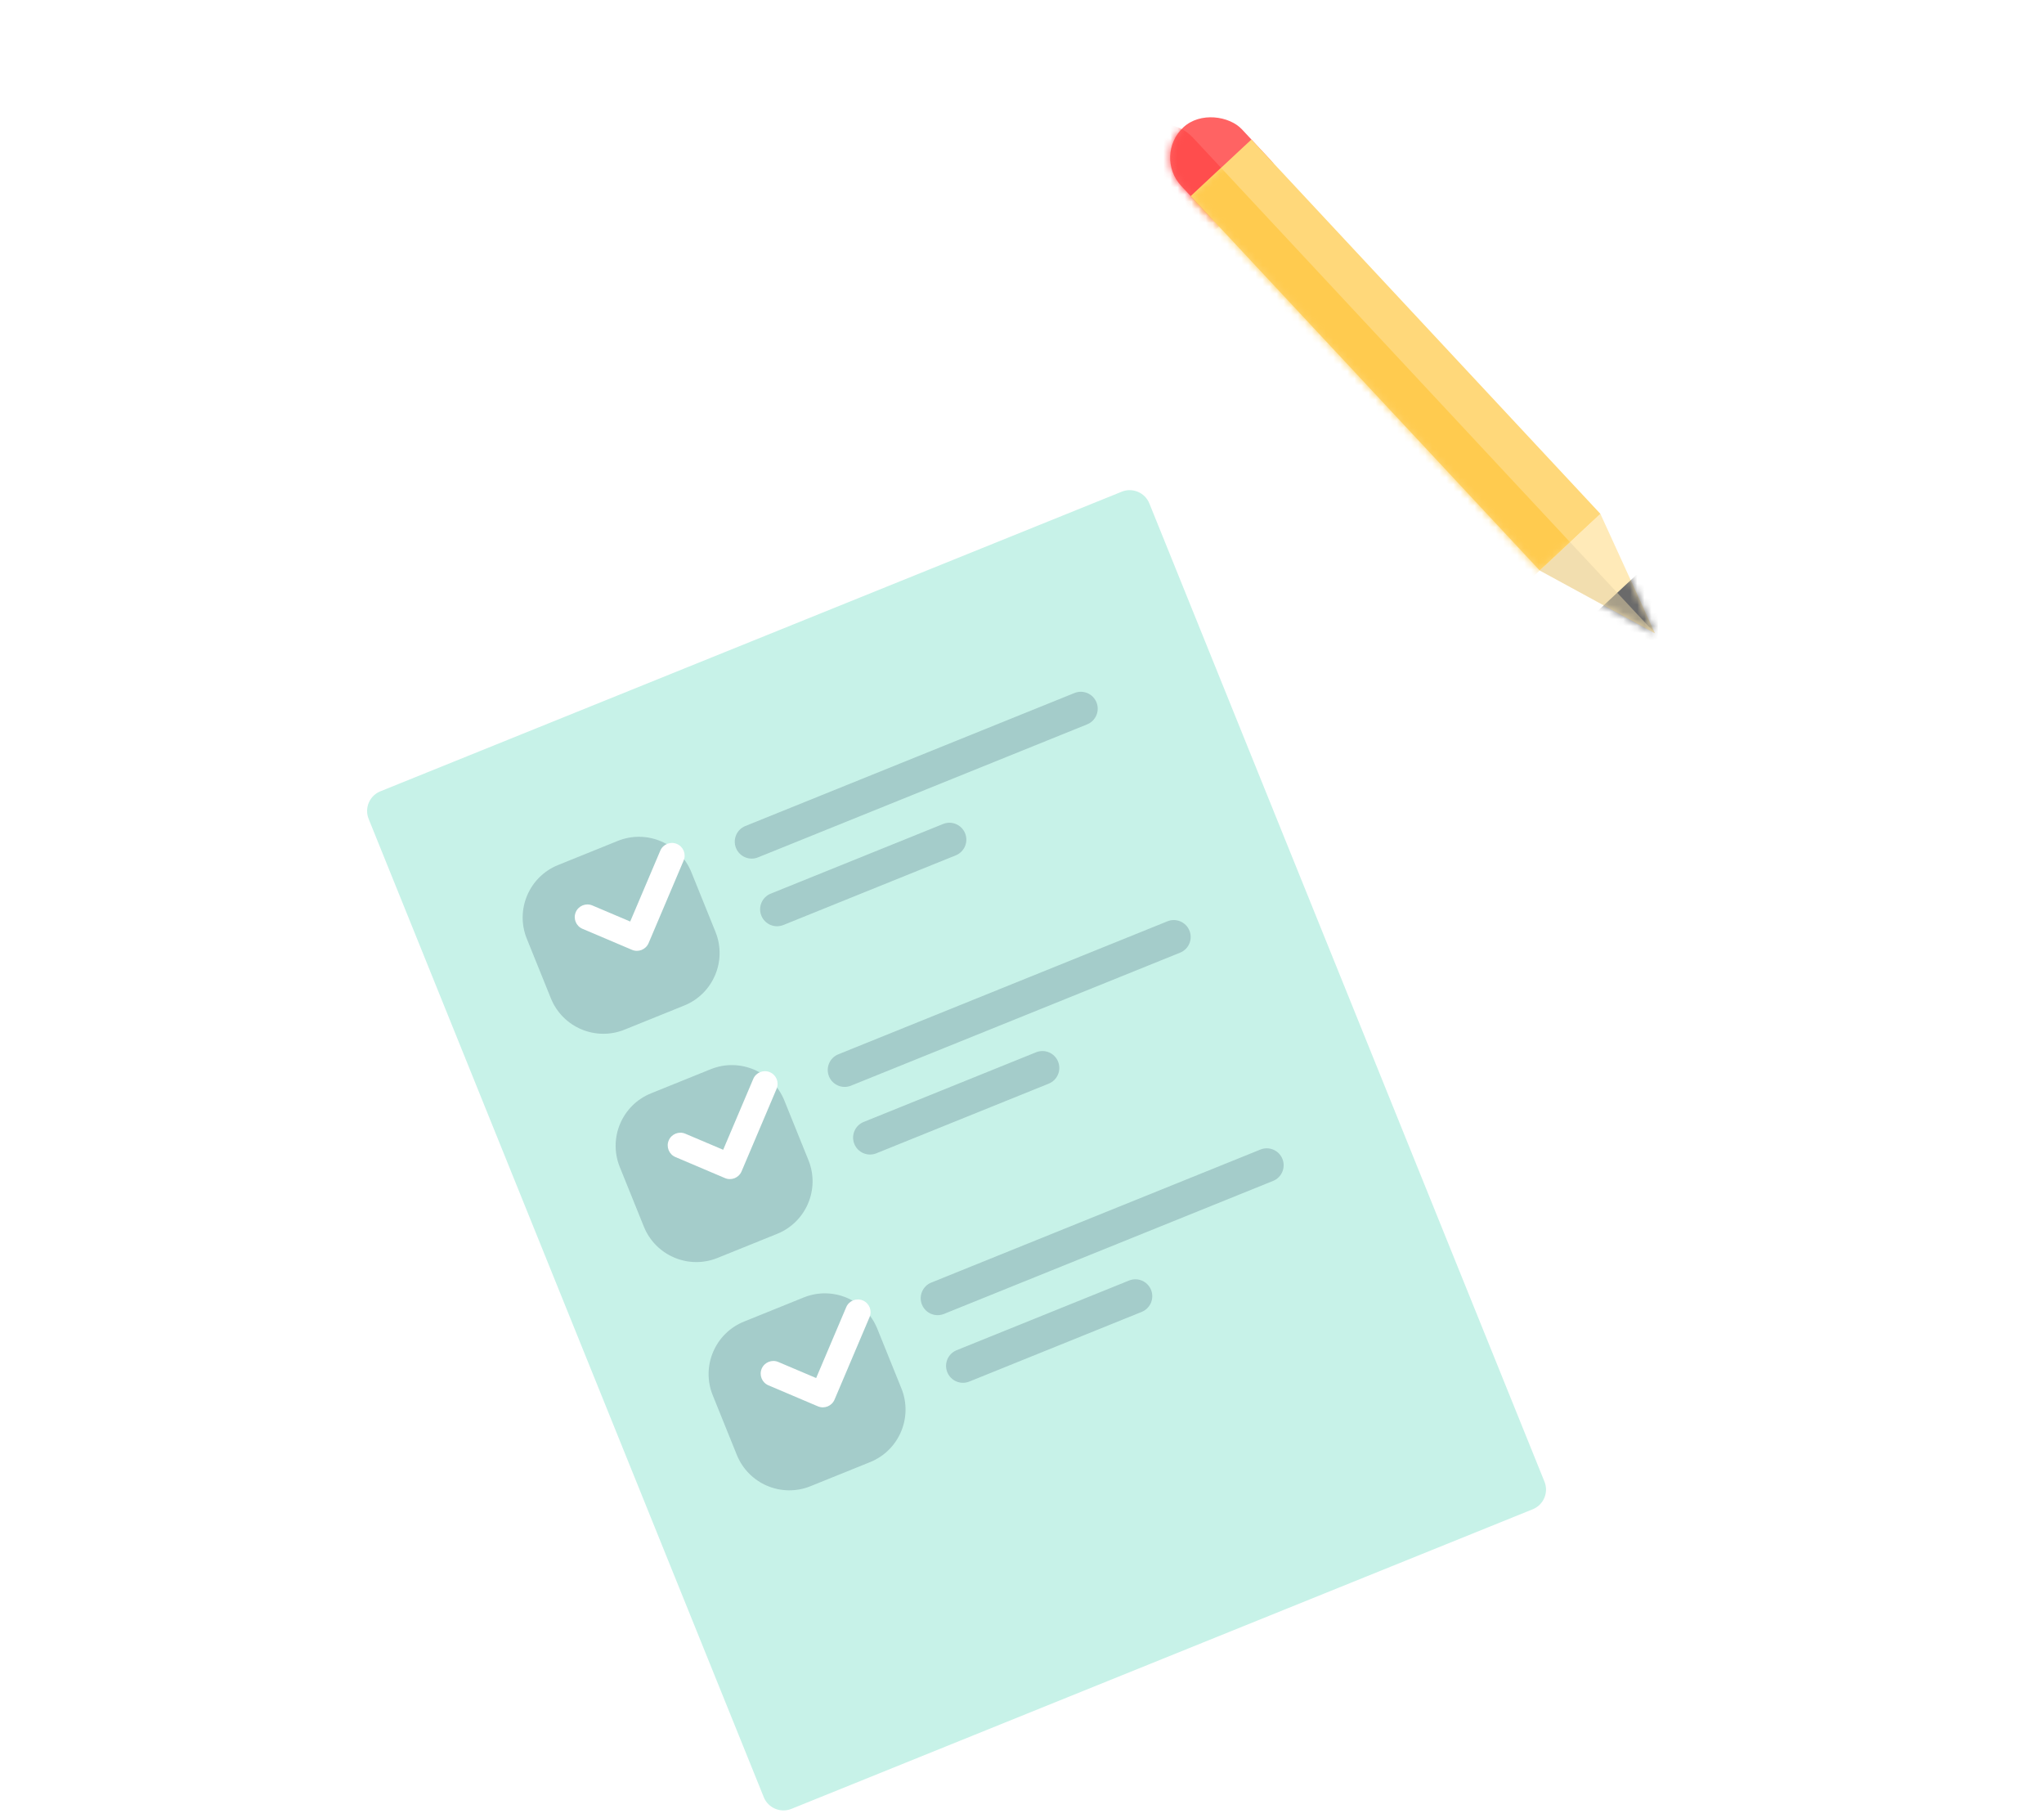 <svg width="289" height="257" viewBox="0 0 289 257" fill="none" xmlns="http://www.w3.org/2000/svg">
<rect width="289" height="254" rx="16" fill="white"/>
<g filter="url(#filter0_d)">
<path fill-rule="evenodd" clip-rule="evenodd" d="M55.124 104.759C54.503 103.223 55.245 101.475 56.782 100.854L161.6 58.504C163.137 57.884 164.885 58.626 165.506 60.162L221.371 198.434C221.992 199.97 221.25 201.719 219.713 202.339L114.895 244.689C113.358 245.309 111.61 244.567 110.989 243.031L55.124 104.759Z" fill="#C7F2E8"/>
<mask id="mask0" mask-type="alpha" maskUnits="userSpaceOnUse" x="54" y="57" width="169" height="189">
<path fill-rule="evenodd" clip-rule="evenodd" d="M55.124 104.759C54.503 103.223 55.245 101.475 56.782 100.854L161.6 58.504C163.137 57.884 164.885 58.626 165.506 60.162L221.371 198.434C221.992 199.97 221.25 201.719 219.713 202.339L114.895 244.689C113.358 245.309 111.61 244.567 110.989 243.031L55.124 104.759Z" fill="white"/>
</mask>
<g mask="url(#mask0)">
<path opacity="0.2" fill-rule="evenodd" clip-rule="evenodd" d="M107.064 108.871C106.569 107.647 107.16 106.254 108.384 105.76L154.92 86.959C156.143 86.464 157.536 87.055 158.031 88.279C158.525 89.503 157.934 90.896 156.71 91.39L110.175 110.192C108.951 110.686 107.558 110.095 107.064 108.871Z" fill="#1B3554"/>
<path opacity="0.2" fill-rule="evenodd" clip-rule="evenodd" d="M110.648 118.431C110.154 117.207 110.745 115.814 111.969 115.32L136.345 105.472C137.569 104.977 138.962 105.568 139.456 106.792C139.951 108.016 139.359 109.409 138.135 109.904L113.76 119.752C112.536 120.246 111.143 119.655 110.648 118.431Z" fill="#1B3554"/>
<path opacity="0.2" fill-rule="evenodd" clip-rule="evenodd" d="M77.485 121.689C75.83 117.592 77.809 112.93 81.906 111.275L90.338 107.868C94.435 106.212 99.097 108.192 100.753 112.288L104.16 120.721C105.815 124.817 103.836 129.48 99.739 131.135L91.306 134.542C87.21 136.197 82.547 134.218 80.892 130.122L77.485 121.689Z" fill="#1B3554"/>
<path d="M92.355 123.26C92.811 123.453 93.301 123.444 93.727 123.272C94.152 123.1 94.511 122.766 94.705 122.31L99.657 110.643C100.044 109.731 99.619 108.679 98.708 108.293C97.797 107.906 96.745 108.331 96.358 109.242L92.105 119.259L86.755 116.989C85.844 116.602 84.791 117.027 84.405 117.938C84.018 118.849 84.443 119.901 85.354 120.288L92.355 123.26Z" fill="white"/>
<path opacity="0.2" fill-rule="evenodd" clip-rule="evenodd" d="M120.209 141.141C119.714 139.917 120.305 138.524 121.529 138.03L168.065 119.228C169.288 118.734 170.681 119.325 171.176 120.549C171.67 121.773 171.079 123.166 169.855 123.66L123.32 142.462C122.096 142.956 120.703 142.365 120.209 141.141Z" fill="#1B3554"/>
<path opacity="0.2" fill-rule="evenodd" clip-rule="evenodd" d="M123.794 150.701C123.299 149.477 123.89 148.085 125.114 147.59L149.49 137.742C150.714 137.247 152.107 137.838 152.601 139.062C153.096 140.286 152.504 141.679 151.28 142.174L126.905 152.022C125.681 152.516 124.288 151.925 123.794 150.701Z" fill="#1B3554"/>
<path opacity="0.2" fill-rule="evenodd" clip-rule="evenodd" d="M90.63 153.959C88.975 149.862 90.954 145.2 95.05 143.545L103.483 140.138C107.58 138.482 112.242 140.462 113.898 144.558L117.305 152.991C118.96 157.088 116.981 161.75 112.884 163.405L104.451 166.812C100.355 168.467 95.692 166.488 94.037 162.392L90.63 153.959Z" fill="#1B3554"/>
<path d="M105.5 155.525C105.956 155.719 106.446 155.709 106.872 155.537C107.297 155.365 107.656 155.032 107.85 154.575L112.802 142.908C113.189 141.997 112.764 140.945 111.853 140.558C110.942 140.171 109.89 140.596 109.503 141.507L105.25 151.524L99.9 149.254C98.989 148.867 97.936 149.292 97.55 150.203C97.163 151.114 97.588 152.167 98.499 152.553L105.5 155.525Z" fill="white"/>
<path opacity="0.2" fill-rule="evenodd" clip-rule="evenodd" d="M133.353 173.406C132.859 172.182 133.45 170.789 134.674 170.295L181.209 151.493C182.433 150.999 183.826 151.59 184.32 152.814C184.815 154.038 184.224 155.431 183 155.925L136.464 174.727C135.241 175.221 133.848 174.63 133.353 173.406Z" fill="#1B3554"/>
<path opacity="0.2" fill-rule="evenodd" clip-rule="evenodd" d="M136.938 182.966C136.444 181.742 137.035 180.349 138.259 179.855L162.634 170.007C163.858 169.512 165.251 170.103 165.746 171.327C166.24 172.551 165.649 173.944 164.425 174.438L140.049 184.287C138.825 184.781 137.433 184.19 136.938 182.966Z" fill="#1B3554"/>
<path opacity="0.2" fill-rule="evenodd" clip-rule="evenodd" d="M103.774 186.224C102.119 182.127 104.099 177.465 108.195 175.81L116.628 172.403C120.724 170.747 125.387 172.727 127.042 176.823L130.449 185.256C132.104 189.352 130.125 194.015 126.029 195.67L117.596 199.077C113.499 200.732 108.837 198.753 107.181 194.657L103.774 186.224Z" fill="#1B3554"/>
<path d="M118.645 187.79C119.101 187.983 119.591 187.974 120.017 187.802C120.442 187.63 120.801 187.296 120.995 186.84L125.948 175.173C126.334 174.261 125.909 173.209 124.998 172.823C124.087 172.436 123.035 172.861 122.648 173.772L118.395 183.789L113.045 181.519C112.134 181.132 111.082 181.557 110.695 182.468C110.308 183.379 110.733 184.431 111.644 184.818L118.645 187.79Z" fill="white"/>
</g>
</g>
<g filter="url(#filter1_d)">
<rect x="162.021" y="15.002" width="11.733" height="17.599" rx="5.866" transform="rotate(-43 162.021 15.002)" fill="#FF6363"/>
<mask id="mask1" mask-type="alpha" maskUnits="userSpaceOnUse" x="162" y="7" width="21" height="21">
<rect x="162.021" y="15.002" width="11.733" height="17.599" rx="5.866" transform="rotate(-43 162.021 15.002)" fill="white"/>
</mask>
<g mask="url(#mask1)">
<path fill-rule="evenodd" clip-rule="evenodd" d="M159.064 20.433C156.854 18.063 156.984 14.351 159.353 12.142C161.723 9.932 165.435 10.062 167.645 12.431L171.646 16.721C173.855 19.091 173.726 22.803 171.356 25.013C168.987 27.222 165.274 27.093 163.065 24.723L159.064 20.433Z" fill="#FF4D4D"/>
</g>
<path fill-rule="evenodd" clip-rule="evenodd" d="M216.699 73.637L225.28 65.635L232.992 82.507L216.699 73.637Z" fill="#FFEAB8"/>
<mask id="mask2" mask-type="alpha" maskUnits="userSpaceOnUse" x="216" y="65" width="22" height="22">
<path fill-rule="evenodd" clip-rule="evenodd" d="M216.699 73.637L225.28 65.635L232.992 82.507L216.699 73.637Z" fill="white"/>
</mask>
<g mask="url(#mask2)">
<path fill-rule="evenodd" clip-rule="evenodd" d="M223.367 80.788L231.948 72.786L239.66 89.658L223.367 80.788Z" fill="#6A6A6A"/>
</g>
<g style="mix-blend-mode:multiply" opacity="0.498">
<path fill-rule="evenodd" clip-rule="evenodd" d="M216.699 73.637L220.989 69.636L232.992 82.507L216.699 73.637Z" fill="#E5D2A6"/>
</g>
<mask id="mask3" mask-type="alpha" maskUnits="userSpaceOnUse" x="216" y="69" width="17" height="18">
<g style="mix-blend-mode:multiply">
<path fill-rule="evenodd" clip-rule="evenodd" d="M216.699 73.637L220.989 69.636L232.992 82.507L216.699 73.637Z" fill="white"/>
<path fill-rule="evenodd" clip-rule="evenodd" d="M216.699 73.637L220.989 69.636L232.992 82.507L216.699 73.637Z" stroke="white"/>
</g>
</mask>
<g mask="url(#mask3)">
</g>
<path fill-rule="evenodd" clip-rule="evenodd" d="M167.355 20.722L175.936 12.72L225.28 65.635L216.699 73.637L167.355 20.722Z" fill="#FFD87A"/>
<mask id="mask4" mask-type="alpha" maskUnits="userSpaceOnUse" x="167" y="12" width="59" height="62">
<path fill-rule="evenodd" clip-rule="evenodd" d="M167.355 20.722L175.936 12.72L225.28 65.635L216.699 73.637L167.355 20.722Z" fill="white"/>
</mask>
<g mask="url(#mask4)">
<path fill-rule="evenodd" clip-rule="evenodd" d="M163.065 24.723L171.646 16.721L220.989 69.636L212.409 77.638L163.065 24.723Z" fill="#FFCB4F"/>
</g>
</g>
<defs>
<filter id="filter0_d" x="51" y="57.381" width="171.495" height="199.432" filterUnits="userSpaceOnUse" color-interpolation-filters="sRGB">
<feFlood flood-opacity="0" result="BackgroundImageFix"/>
<feColorMatrix in="SourceAlpha" type="matrix" values="0 0 0 0 0 0 0 0 0 0 0 0 0 0 0 0 0 0 127 0"/>
<feOffset dx="-3" dy="11"/>
<feColorMatrix type="matrix" values="0 0 0 0 0.106 0 0 0 0 0.208 0 0 0 0 0.329 0 0 0 0.131 0"/>
<feBlend mode="normal" in2="BackgroundImageFix" result="effect1_dropShadow"/>
<feBlend mode="normal" in="SourceGraphic" in2="effect1_dropShadow" result="shape"/>
</filter>
<filter id="filter1_d" x="162.021" y="7" width="76.262" height="86.508" filterUnits="userSpaceOnUse" color-interpolation-filters="sRGB">
<feFlood flood-opacity="0" result="BackgroundImageFix"/>
<feColorMatrix in="SourceAlpha" type="matrix" values="0 0 0 0 0 0 0 0 0 0 0 0 0 0 0 0 0 0 127 0"/>
<feOffset dx="1" dy="7"/>
<feColorMatrix type="matrix" values="0 0 0 0 0.106 0 0 0 0 0.208 0 0 0 0 0.329 0 0 0 0.131 0"/>
<feBlend mode="normal" in2="BackgroundImageFix" result="effect1_dropShadow"/>
<feBlend mode="normal" in="SourceGraphic" in2="effect1_dropShadow" result="shape"/>
</filter>
</defs>
</svg>

